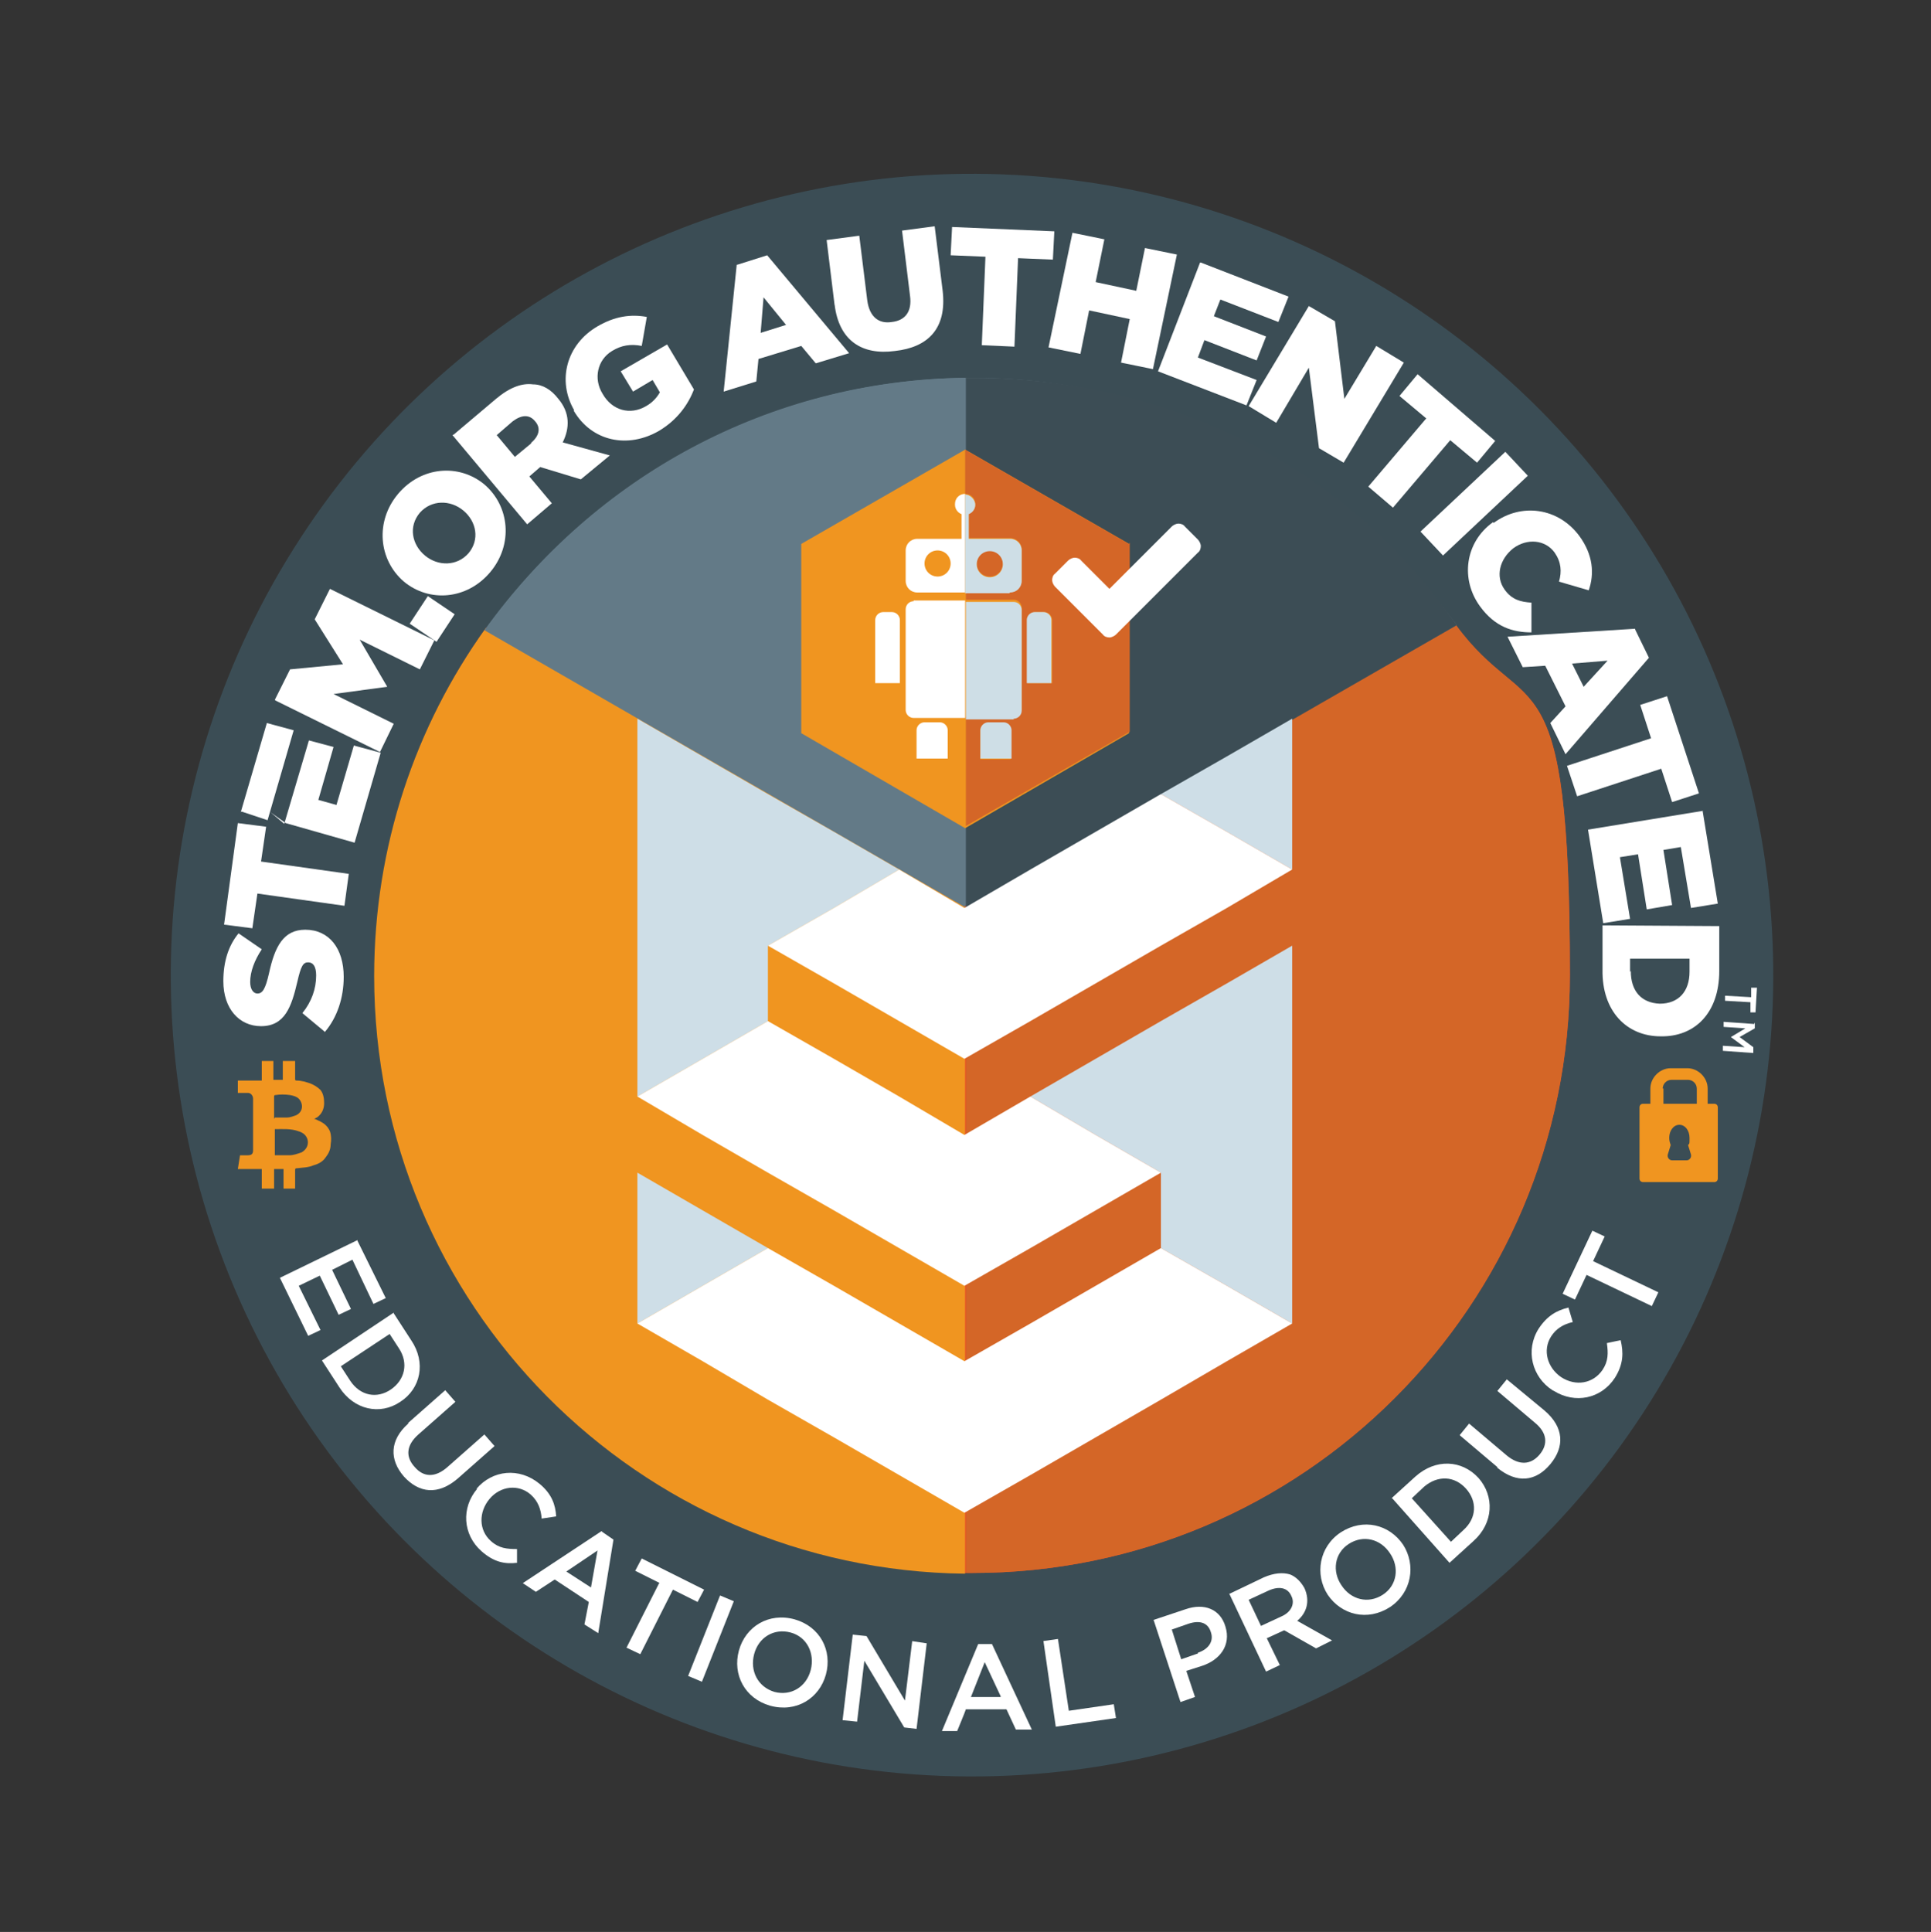 <?xml version="1.0" encoding="UTF-8"?>
<svg xmlns="http://www.w3.org/2000/svg" version="1.1" viewBox="0 0 266.3 266.4">
  <rect x="0" y="0" width="266.3" height="266.4" fill="#333333" stroke="none"/>
  <defs>
    <style>
      .cls-1 {
        fill: #d46627;
      }

      .cls-2 {
        fill: #ea4624;
      }

      .cls-3 {
        fill: #3c4d55;
      }

      .cls-4 {
        fill: #fff;
      }

      .cls-5 {
        fill: #3b4d55;
      }

      .cls-6 {
        fill: #637a87;
      }

      .cls-7 {
        fill: #f09520;
      }

      .cls-8 {
        fill: #cedee7;
      }

      .cls-9 {
        fill: #cedee6;
      }
    </style>
  </defs>
  <!-- Generator: Adobe Illustrator 28.7.3, SVG Export Plug-In . SVG Version: 1.2.0 Build 164)  -->
  <g>
    <g id="ART">
      <circle class="cls-5" cx="134.1" cy="134.5" r="110.5" transform="translate(-5.5 263.3) rotate(-87.8)"/>
      <g>
        <path class="cls-2" d="M200.9,86.2l-67.7,38.7h0s-66.1-38.4-66.1-38.4c-9.7,13.5-15.4,30.1-15.4,48,0,45.2,36.4,81.9,81.5,82.4.3,0,.6,0,.9,0,45.5,0,82.4-36.9,82.4-82.4s-5.8-34.8-15.7-48.3Z"/>
        <path class="cls-6" d="M134.1,52.1c-.3,0-.6,0-.9,0-27.3.3-51.3,13.8-66.1,34.5l66.1,38.3h0s67.7-38.7,67.7-38.7c-15-20.7-39.3-34.1-66.8-34.1Z"/>
      </g>
      <g>
        <path class="cls-7" d="M67,86.6c-9.7,13.5-15.4,30.1-15.4,48,0,45.2,36.4,81.9,81.5,82.4v-92l-66.1-38.3Z"/>
        <path class="cls-1" d="M200.9,86.2l-67.7,38.7h0s0,92,0,92c.3,0,.6,0,.9,0,45.5,0,82.4-36.9,82.4-82.4s-5.8-34.8-15.7-48.3Z"/>
        <path class="cls-3" d="M134.1,52.1c-.3,0-.6,0-.9,0v73.1c-.1,0,67.7-39,67.7-39-14.8-21.6-39.3-34.1-66.8-34.1Z"/>
        <path class="cls-6" d="M133.2,52.1c-27.3.3-51.6,14.2-66.4,34.8l66.3,38.2V52.1Z"/>
      </g>
      <g>
        <polygon class="cls-7" points="124 140.8 115 135.6 105.9 130.4 105.9 140.8 115 146 124 151.2 133 156.5 133 146 124 140.8 124 140.8"/>
        <polygon class="cls-8" points="87.9 161.7 87.9 172.1 87.9 182.5 96.9 177.3 105.9 172.1 96.9 166.9 87.9 161.7 87.9 161.7"/>
        <polygon class="cls-8" points="105.9 109.5 96.9 104.3 87.9 99.1 87.9 109.5 87.9 119.9 87.9 130.4 87.9 140.8 87.9 151.2 96.9 146 105.9 140.8 105.9 130.4 115 125.2 124 119.9 115 114.7 105.9 109.5 105.9 109.5"/>
        <polygon class="cls-8" points="160.1 140.8 151.1 146 142.1 151.2 151.1 156.5 160.1 161.7 160.1 172.1 169.2 177.3 178.2 182.5 178.2 172.1 178.2 161.7 178.2 151.2 178.2 140.8 178.2 130.4 169.2 135.6 160.1 140.8 160.1 140.8"/>
        <polygon class="cls-8" points="169.2 104.3 160.1 109.5 169.2 114.7 178.2 119.9 178.2 109.5 178.2 99.1 169.2 104.3 169.2 104.3"/>
        <polygon class="cls-4" points="105.9 161.7 115 166.9 124 172.1 133 177.3 142.1 172.1 151.1 166.9 160.1 161.7 151.1 156.5 142.1 151.2 133 156.5 124 151.2 115 146 105.9 140.8 96.9 146 87.9 151.2 96.9 156.5 105.9 161.7 105.9 161.7"/>
        <polygon class="cls-4" points="124 140.8 133 146 142.1 140.8 151.1 135.6 160.1 130.4 169.2 125.2 178.2 119.9 169.2 114.7 160.1 109.5 151.1 114.7 142.1 119.9 133 125.2 124 119.9 115 125.2 105.9 130.4 115 135.6 124 140.8 124 140.8"/>
        <polygon class="cls-4" points="160.1 172.1 151.1 177.3 142.1 182.5 133 187.7 124 182.5 115 177.3 105.9 172.1 96.9 177.3 87.9 182.5 96.9 187.7 105.9 193 115 198.2 124 203.4 133 208.6 142.1 203.4 151.1 198.2 160.1 193 169.2 187.7 178.2 182.5 169.2 177.3 160.1 172.1 160.1 172.1"/>
      </g>
      <polygon class="cls-4" points="133.1 80.7 133.1 109.1 133.1 109.1 133.1 80.7 133.1 80.7 133.1 80.7"/>
      <polygon class="cls-4" points="133.1 68.8 133.1 68.8 133.1 68.8 133.1 68.8 133.1 68.8"/>
      <polygon class="cls-4" points="133.1 79.3 133.1 79.3 133.1 79.3 133.1 79.3"/>
      <polygon class="cls-4" points="133.1 79.3 133.1 79.3 133.1 68.8 133.1 68.8 133.1 79.3 133.1 79.3"/>
      <g>
        <polygon class="cls-7" points="110.5 101.1 110.5 75 133.1 62 155.7 75 155.7 101.1 133.1 114.2 110.5 101.1 110.5 101.1"/>
        <path class="cls-1" d="M136.5,79.5c1,0,1.8-.8,1.8-1.8s-.8-1.8-1.8-1.8-1.8.8-1.8,1.8.8,1.8,1.8,1.8h0Z"/>
        <path class="cls-1" d="M145.1,94.2h-3.4v-8.7c0-.6.5-1.1,1.1-1.1h1.2c.6,0,1.1.5,1.1,1.1v8.7h0ZM139.5,104.7h-4.3v-3.9c0-.6.5-1.1,1.1-1.1h2c.6,0,1.1.5,1.1,1.1v3.9h0ZM155.7,75l-22.6-13v6.1c.8,0,1.4.6,1.4,1.4s-.4,1.1-.9,1.3v3.4h5.7c.9,0,1.6.7,1.6,1.6v4.2c0,.9-.7,1.6-1.6,1.6h-6.1v1.1h6.6c.6,0,1.1.5,1.1,1.1v13.9c0,.6-.5,1.1-1.1,1.1h-6.6v15.1l22.6-13v-26.1h0Z"/>
        <path class="cls-4" d="M129.3,79.5c-1,0-1.8-.8-1.8-1.8s.8-1.8,1.8-1.8,1.8.8,1.8,1.8-.8,1.8-1.8,1.8h0ZM131.7,69.6c0,.6.4,1.1.9,1.3v3.4h-6.1c-.9,0-1.6.7-1.6,1.6v4.2c0,.9.7,1.6,1.6,1.6h6.6v-13.6c-.8,0-1.4.6-1.4,1.4h0Z"/>
        <polygon class="cls-9" points="133.1 81.7 133.1 81.7 133.1 68.2 133.1 81.7 133.1 81.7"/>
        <path class="cls-9" d="M136.5,76c1,0,1.8.8,1.8,1.8s-.8,1.8-1.8,1.8-1.8-.8-1.8-1.8.8-1.8,1.8-1.8h0ZM139.3,81.7c.9,0,1.6-.7,1.6-1.6v-4.2c0-.9-.7-1.6-1.6-1.6h-5.7v-3.4c.5-.2.9-.7.9-1.3s-.6-1.4-1.4-1.4v13.6h6.1Z"/>
        <path class="cls-4" d="M126,82.9c-.6,0-1.1.5-1.1,1.1v13.9c0,.6.5,1.1,1.1,1.1h7.1v-16.2h-7.1Z"/>
        <polygon class="cls-9" points="133.1 99.1 133.1 99.1 133.1 82.9 133.1 99.1 133.1 99.1"/>
        <path class="cls-9" d="M139.8,99.1c.6,0,1.1-.5,1.1-1.1v-13.9c0-.6-.5-1.1-1.1-1.1h-6.6v16.2h6.6Z"/>
        <path class="cls-9" d="M143.9,84.4h-1.2c-.6,0-1.1.5-1.1,1.1v8.7h3.4v-8.7c0-.6-.5-1.1-1.1-1.1h0Z"/>
        <path class="cls-9" d="M138.3,99.6h-2c-.6,0-1.1.5-1.1,1.1v3.9h4.3v-3.9c0-.6-.5-1.1-1.1-1.1h0Z"/>
        <path class="cls-4" d="M129.5,99.6h-2c-.6,0-1.1.5-1.1,1.1v3.9h4.3v-3.9c0-.6-.5-1.1-1.1-1.1h0Z"/>
        <path class="cls-4" d="M123,84.4h-1.2c-.6,0-1.1.5-1.1,1.1v8.7h3.4v-8.7c0-.6-.5-1.1-1.1-1.1h0Z"/>
      </g>
      <path class="cls-4" d="M165.2,76.2l-9.5,9.5-1.8,1.8c-.2.2-.6.4-.9.4s-.7-.1-.9-.4l-1.8-1.8-4.8-4.8c-.2-.2-.4-.6-.4-.9s.1-.7.4-.9l1.8-1.8c.2-.2.6-.4.9-.4s.7.1.9.4l3.9,3.9,8.6-8.6c.2-.2.6-.4.9-.4s.7.1.9.4l1.8,1.8c.2.2.4.6.4.9s-.1.7-.4.9h0Z"/>
      <path class="cls-7" d="M39.1,146.3h1.6c0,0,0,.1,0,.2,0,.8,0,1.5,0,2.3,0,.1,0,.2.2.2.7,0,1.3.2,1.9.4.5.2,1,.5,1.4.9.4.5.5,1.2.5,1.8,0,.8-.3,1.5-1,2-.1,0-.3.2-.4.2.3,0,.5.2.8.3.6.3,1.1.7,1.4,1.4.2.6.2,1.2.1,1.8,0,.7-.3,1.3-.7,1.8-.4.6-1,.9-1.7,1.1-.7.3-1.5.3-2.3.4-.1,0-.2,0-.2.2,0,.4,0,.8,0,1.2,0,.5,0,.9,0,1.4h-1.6v-2.7h-1.3v.2c0,.8,0,1.5,0,2.3,0,0,0,.1,0,.2h-1.7v-2.7h-3.3c.1-.7.2-1.3.3-1.9h1.1c.5,0,.7-.2.7-.7,0-.5,0-.9,0-1.4,0-1.9,0-3.8,0-5.7,0-.4-.3-.8-.7-.8-.2,0-.5,0-.7,0-.2,0-.5,0-.7,0v-1.7h3.3v-2.7h1.6c0,0,0,.1,0,.2,0,.7,0,1.5,0,2.2v.2h1.3v-2.6ZM37.9,155.7v3.6s0,0,0,0c.7,0,1.3,0,2,0,.6,0,1.1-.2,1.7-.4.7-.4,1-1.1.8-1.8-.2-.6-.6-.9-1.2-1.1-1.1-.4-2.2-.3-3.3-.3ZM37.9,154.1c.3,0,.6,0,.9,0,.3,0,.5,0,.8,0,.4,0,.9-.2,1.2-.3,1.1-.5,1-1.7.4-2.3-.3-.3-.7-.4-1.2-.5-.7-.1-1.4-.1-2,0-.1,0-.2,0-.2.2,0,1,0,1.9,0,2.9,0,0,0,.1,0,.2Z"/>
      <path class="cls-7" d="M236.5,152.2h-1v-2.1c0-1.5-1.3-2.8-2.8-2.8h-2.3c-1.5,0-2.8,1.3-2.8,2.8v2.1h-1c-.3,0-.5.2-.5.5v9.8c0,.3.2.5.5.5h9.8c.3,0,.5-.2.5-.5v-9.8c0-.3-.2-.5-.5-.5M229.3,150.1c0-.6.5-1.2,1.2-1.2h2.3c.6,0,1.2.5,1.2,1.2v2.1h-4.6v-2.1ZM232.5,160h-1.9c-.4,0-.7-.4-.6-.8l.4-1.3h0c-.1-.3-.2-.6-.2-1,0-1,.6-1.8,1.4-1.8s1.4.8,1.4,1.8,0,.7-.2,1h0l.4,1.3c.1.4-.2.8-.6.8"/>
    </g>
    <g id="type">
      <g>
        <path class="cls-4" d="M44.7,142.2l-3-2.5c1.3-1.6,1.9-3.4,1.9-5.2,0-1.2-.4-1.8-1.1-1.8h0c-.7,0-1,.5-1.5,2.7-.8,3.4-1.7,6.1-5,6.1h0c-3,0-5.2-2.4-5.2-6.2,0-2.7.7-4.9,2.1-6.6l3.2,2.2c-1,1.5-1.6,3.1-1.6,4.5,0,1.1.5,1.6,1,1.6h0c.7,0,1.1-.6,1.6-2.8.8-3.7,2-6,5-6h0c3.3,0,5.3,2.6,5.3,6.5,0,2.9-.9,5.6-2.6,7.6Z"/>
        <path class="cls-4" d="M35.5,123.2l-.7,4.8-3.9-.5,1.9-14,3.9.5-.7,4.8,12.1,1.7-.6,4.4-12.1-1.7Z"/>
        <path class="cls-4" d="M37.9,96.5l2.1-4.2,7.3-.7-3.9-6.2,2.1-4.2,14.4,7.1-2,4-8.3-4.1,3.8,6.5h0c0,0-7.4,1-7.4,1l8.3,4.1-1.9,3.9-14.4-7.1Z"/>
        <path class="cls-4" d="M56.5,86l2.5-3.8,3.7,2.5-2.5,3.8-3.7-2.5Z"/>
        <path class="cls-4" d="M55.7,80.2h0c-3.5-3-4-8.3-.8-12.1,3.2-3.8,8.4-4.2,11.9-1.3h0c3.5,3,4,8.3.8,12.1-3.2,3.8-8.4,4.2-11.9,1.3ZM63.9,70.4h0c-1.8-1.5-4.4-1.5-6,.3-1.6,1.9-1.1,4.4.7,5.9h0c1.8,1.5,4.4,1.5,6-.3,1.6-1.9,1.1-4.4-.7-5.9Z"/>
        <path class="cls-4" d="M62.6,59.9l5.8-4.9c1.9-1.6,3.6-2.2,5.1-2,1.3,0,2.5.7,3.5,2h0c1.6,1.9,1.6,4,.6,6l6.5,1.8-4,3.3-5.6-1.7h0s-1.5,1.3-1.5,1.3l3.1,3.7-3.4,2.9-10.3-12.3ZM73.2,61.1c1.2-1,1.4-2.1.6-3h0c-.8-1-1.9-.9-3.1,0l-2.2,1.9,2.5,3,2.3-1.9Z"/>
        <path class="cls-4" d="M79.2,56.6h0c-2.4-4.1-1.1-9.1,3.2-11.6,2.4-1.4,4.6-1.7,6.8-1.3l-.7,4c-1.5-.3-2.8-.1-4.1.7-2,1.2-2.6,3.8-1.3,5.9h0c1.3,2.3,3.8,3,6,1.7.9-.5,1.5-1.2,1.9-1.9l-1-1.7-2.7,1.6-1.7-2.8,6.4-3.7,3.7,6.2c-.8,2.1-2.3,4.2-4.8,5.7-4.3,2.5-9.3,1.5-11.8-2.8Z"/>
        <path class="cls-4" d="M101.7,36.5l4.1-1.3,11.3,13.5-4.6,1.4-2-2.4-5.9,1.8-.3,3.1-4.5,1.4,1.8-17.5ZM108.4,44.8l-3.1-3.8-.4,4.9,3.5-1.1Z"/>
        <path class="cls-4" d="M115.1,42.1l-1.1-9,4.5-.6,1.1,8.9c.3,2.3,1.6,3.3,3.4,3,1.8-.2,2.8-1.4,2.5-3.6l-1.1-9,4.5-.6,1.1,8.9c.6,5.2-2,7.8-6.6,8.3-4.5.6-7.7-1.4-8.3-6.4Z"/>
        <path class="cls-4" d="M135.9,35.4l-4.8-.2.2-3.9,14.1.6-.2,3.9-4.8-.2-.5,12.2-4.5-.2.5-12.2Z"/>
        <path class="cls-4" d="M147.9,32.1l4.4.9-1.2,5.9,5.6,1.2,1.2-5.9,4.4.9-3.3,15.8-4.4-.9,1.2-6-5.6-1.2-1.2,6-4.4-.9,3.3-15.8Z"/>
        <path class="cls-4" d="M165.6,36.2l12.1,4.7-1.4,3.5-8-3.1-.9,2.3,7.2,2.8-1.3,3.3-7.2-2.8-.9,2.4,8.1,3.1-1.4,3.5-12.2-4.7,5.8-15Z"/>
        <path class="cls-4" d="M180.5,42.2l3.6,2.1,1.3,10.7,4.4-7.3,3.8,2.3-8.3,13.8-3.4-2-1.4-11.1-4.5,7.6-3.8-2.3,8.3-13.8Z"/>
        <path class="cls-4" d="M196.7,57.7l-3.7-3.1,2.5-3,10.7,9.2-2.5,3-3.7-3.1-7.9,9.3-3.4-2.9,7.9-9.3Z"/>
        <path class="cls-4" d="M207.6,62.3l3.1,3.3-11.7,11-3.1-3.3,11.7-11Z"/>
        <path class="cls-4" d="M206,72.1h0c3.8-2.8,8.9-2.1,11.8,1.8,1.9,2.6,2.1,5.2,1.3,7.5l-4.1-1.2c.4-1.4.3-2.7-.6-4-1.3-1.8-3.8-2-5.7-.6h0c-1.9,1.5-2.5,3.9-1.2,5.7,1,1.4,2.2,1.7,3.7,1.8v4.1c-2.5,0-5-.7-7.1-3.6-2.7-3.7-2.1-8.8,1.8-11.6Z"/>
        <path class="cls-4" d="M225.5,86.8l1.9,3.9-11.5,13.3-2.1-4.3,2.1-2.3-2.8-5.6-3.1.2-2.1-4.2,17.6-1.1ZM218.4,94.7l3.3-3.6-4.9.4,1.6,3.2Z"/>
        <path class="cls-4" d="M227.7,101.8l-1.5-4.6,3.7-1.2,4.4,13.4-3.7,1.2-1.5-4.6-11.6,3.8-1.4-4.2,11.6-3.8Z"/>
        <path class="cls-4" d="M234.8,111.8l2.1,12.8-3.7.6-1.4-8.4-2.4.4,1.2,7.6-3.5.6-1.2-7.6-2.5.4,1.4,8.5-3.7.6-2.1-12.9,15.9-2.6Z"/>
        <path class="cls-4" d="M237.1,127.7v6.2c0,5.8-3.4,9.1-8.1,9h0c-4.6,0-8.1-3.4-8-9.2v-6.1s16.1.1,16.1.1ZM224.9,133.9c0,2.7,1.4,4.4,4,4.5h0c2.6,0,4.1-1.7,4.1-4.4v-1.8s-8.2,0-8.2,0v1.8Z"/>
      </g>
      <g>
        <path class="cls-4" d="M49.3,171.1l3.9,7.9-1.7.8-2.9-6.1-2.8,1.4,2.6,5.4-1.7.8-2.6-5.4-2.9,1.4,3,6.1-1.7.8-3.9-8,10.7-5.2Z"/>
        <path class="cls-4" d="M54.3,181.1l2.4,3.7c2.1,3.1,1.3,6.7-1.5,8.5h0c-2.8,1.9-6.4,1.1-8.4-2l-2.4-3.7,9.9-6.6ZM53.8,183.9l-6.8,4.5,1.3,2c1.4,2.1,3.7,2.5,5.6,1.2h0c1.9-1.3,2.5-3.6,1.1-5.7l-1.3-2Z"/>
        <path class="cls-4" d="M56.3,196.2l5.1-4.5,1.4,1.6-5.1,4.5c-1.7,1.5-1.8,3.1-.5,4.5,1.2,1.4,2.8,1.5,4.5,0l5.1-4.5,1.4,1.6-5.1,4.5c-2.7,2.3-5.3,2-7.4-.3-2-2.3-2-5,.6-7.3Z"/>
        <path class="cls-4" d="M65.7,205.3h0c2.2-2.6,5.9-3,8.7-.7,1.7,1.4,2.2,2.9,2.3,4.5l-2,.3c-.1-1.3-.5-2.4-1.5-3.3-1.7-1.5-4.2-1.2-5.7.6h0c-1.5,1.8-1.5,4.3.2,5.8,1.1,1,2.2,1.1,3.6,1.1v1.9c-1.7.2-3.2-.1-4.9-1.6-2.6-2.3-2.8-6-.6-8.6Z"/>
        <path class="cls-4" d="M83,211.2l1.6,1.1-2.1,12.9-1.9-1.2.6-3.1-4.7-3.1-2.6,1.7-1.8-1.2,10.9-7.2ZM81.5,218.9l.9-5.1-4.3,2.9,3.4,2.2Z"/>
        <path class="cls-4" d="M91,218.3l-3.4-1.7.9-1.7,8.6,4.3-.9,1.7-3.4-1.7-4.5,8.9-1.9-.9,4.5-8.9Z"/>
        <path class="cls-4" d="M99.3,220l1.9.8-4.4,11.1-1.9-.8,4.4-11.1Z"/>
        <path class="cls-4" d="M101.9,227.6h0c.9-3.3,4.1-5.3,7.7-4.3,3.5,1,5.2,4.3,4.3,7.6h0c-.9,3.3-4.1,5.3-7.7,4.3-3.5-1-5.2-4.3-4.3-7.6ZM111.8,230.3h0c.6-2.3-.5-4.6-2.8-5.2-2.3-.6-4.4.7-5,3h0c-.6,2.3.5,4.5,2.8,5.2,2.3.6,4.4-.7,5-3Z"/>
        <path class="cls-4" d="M117.6,225.4l1.9.2,5.3,8.9,1-8.2,2,.3-1.4,11.8-1.7-.2-5.5-9.2-1,8.4-2-.2,1.4-11.8Z"/>
        <path class="cls-4" d="M134.9,226.7h1.9s5.5,11.8,5.5,11.8h-2.2s-1.3-2.8-1.3-2.8h-5.6c0,.1-1.2,3-1.2,3h-2.1s5-12,5-12ZM138,233.9l-2.2-4.7-1.9,4.8h4.1Z"/>
        <path class="cls-4" d="M143.8,226.3l2.1-.3,1.5,9.9,6.2-.9.3,1.9-8.3,1.2-1.7-11.8Z"/>
        <path class="cls-4" d="M159,223.4l4.5-1.5c2.6-.9,4.8,0,5.5,2.4h0c.8,2.6-.8,4.6-3.2,5.4l-2.2.7,1.2,3.6-2,.7-3.7-11.3ZM165.2,227.9c1.5-.5,2.2-1.6,1.8-2.8h0c-.4-1.4-1.6-1.7-3.1-1.2l-2.3.8,1.3,4.1,2.3-.8Z"/>
        <path class="cls-4" d="M169.5,219.8l4.8-2.3c1.4-.6,2.6-.7,3.6-.4.8.3,1.5,1,2,1.9h0c.8,1.8.3,3.4-1,4.5l4.8,2.7-2.2,1.1-4.4-2.5-2.4,1.1,1.8,3.7-1.9.9-5.1-10.8ZM176.7,222.9c1.4-.6,1.9-1.8,1.4-2.8h0c-.5-1.2-1.7-1.4-3.1-.8l-2.8,1.3,1.7,3.6,2.8-1.3Z"/>
        <path class="cls-4" d="M183.1,219.9h0c-1.8-2.8-1.2-6.6,1.8-8.6,3.1-2,6.7-1.1,8.6,1.7h0c1.8,2.8,1.2,6.6-1.8,8.6-3.1,2-6.7,1.1-8.6-1.7ZM191.7,214.2h0c-1.3-2-3.7-2.6-5.7-1.3-2,1.3-2.3,3.8-1,5.7h0c1.3,2,3.7,2.6,5.7,1.3,2-1.3,2.3-3.8,1-5.7Z"/>
        <path class="cls-4" d="M191.9,206.6l3.3-3c2.8-2.5,6.4-2.3,8.7.2h0c2.2,2.5,2.1,6.2-.7,8.7l-3.3,3-7.9-8.9ZM194.7,206.6l5.4,6,1.7-1.6c1.9-1.7,1.9-4,.4-5.7h0c-1.6-1.8-3.9-1.9-5.8-.3l-1.7,1.6Z"/>
        <path class="cls-4" d="M206.5,202.3l-5.2-4.4,1.3-1.6,5.2,4.4c1.7,1.4,3.3,1.3,4.5-.1,1.2-1.4,1.1-3-.6-4.4l-5.2-4.4,1.3-1.6,5.2,4.3c2.7,2.3,2.8,5,.8,7.4-2,2.4-4.6,2.7-7.3.5Z"/>
        <path class="cls-4" d="M214.1,191.7h0c-2.8-1.8-3.8-5.5-1.9-8.5,1.2-1.8,2.5-2.5,4.1-2.9l.6,2c-1.3.3-2.3.9-3,2-1.2,1.9-.5,4.3,1.4,5.6h0c2,1.3,4.4.9,5.7-1,.8-1.2.8-2.3.6-3.7l1.9-.4c.4,1.7.4,3.3-.8,5.2-1.9,2.9-5.5,3.6-8.4,1.8Z"/>
        <path class="cls-4" d="M218.8,175.8l-1.6,3.4-1.7-.8,4.1-8.7,1.7.8-1.6,3.4,9,4.3-.9,1.9-9-4.3Z"/>
      </g>
      <g>
        <path class="cls-5" d="M241.5,137.5v-1.3c0,0,.8,0,.8,0l-.2,3.4h-.7s0-1.4,0-1.4l-3.5-.2v-.7s3.5.2,3.5.2Z"/>
        <path class="cls-5" d="M242,141v.8s-2.1,1.2-2.1,1.2l1.9,1.4v.8s-4.2-.3-4.2-.3v-.7s3,.2,3,.2l-1.9-1.4h0s2-1.2,2-1.2l-3-.2v-.7s4.2.3,4.2.3Z"/>
      </g>
      <g>
        <path class="cls-4" d="M241.5,137.5v-1.3c0,0,.8,0,.8,0l-.2,3.4h-.7s0-1.4,0-1.4l-3.5-.2v-.7s3.5.2,3.5.2Z"/>
        <path class="cls-4" d="M242,141v.8s-2.1,1.2-2.1,1.2l1.9,1.4v.8s-4.2-.3-4.2-.3v-.7s3,.2,3,.2l-1.9-1.4h0s2-1.2,2-1.2l-3-.2v-.7s4.2.3,4.2.3Z"/>
      </g>
      <path class="cls-4" d="M37.3,112,39.2,113.6l3.4-11.5,3.4.9-2.1,7.3,2.5.7,2.4-8.2,3.7,1-3.6,12.4-9.5-2.7ZM33.2,112l3.6-12.3,3.7,1-3.6,12.4-3.6-1.2Z"/>
    </g>
  </g>
</svg>